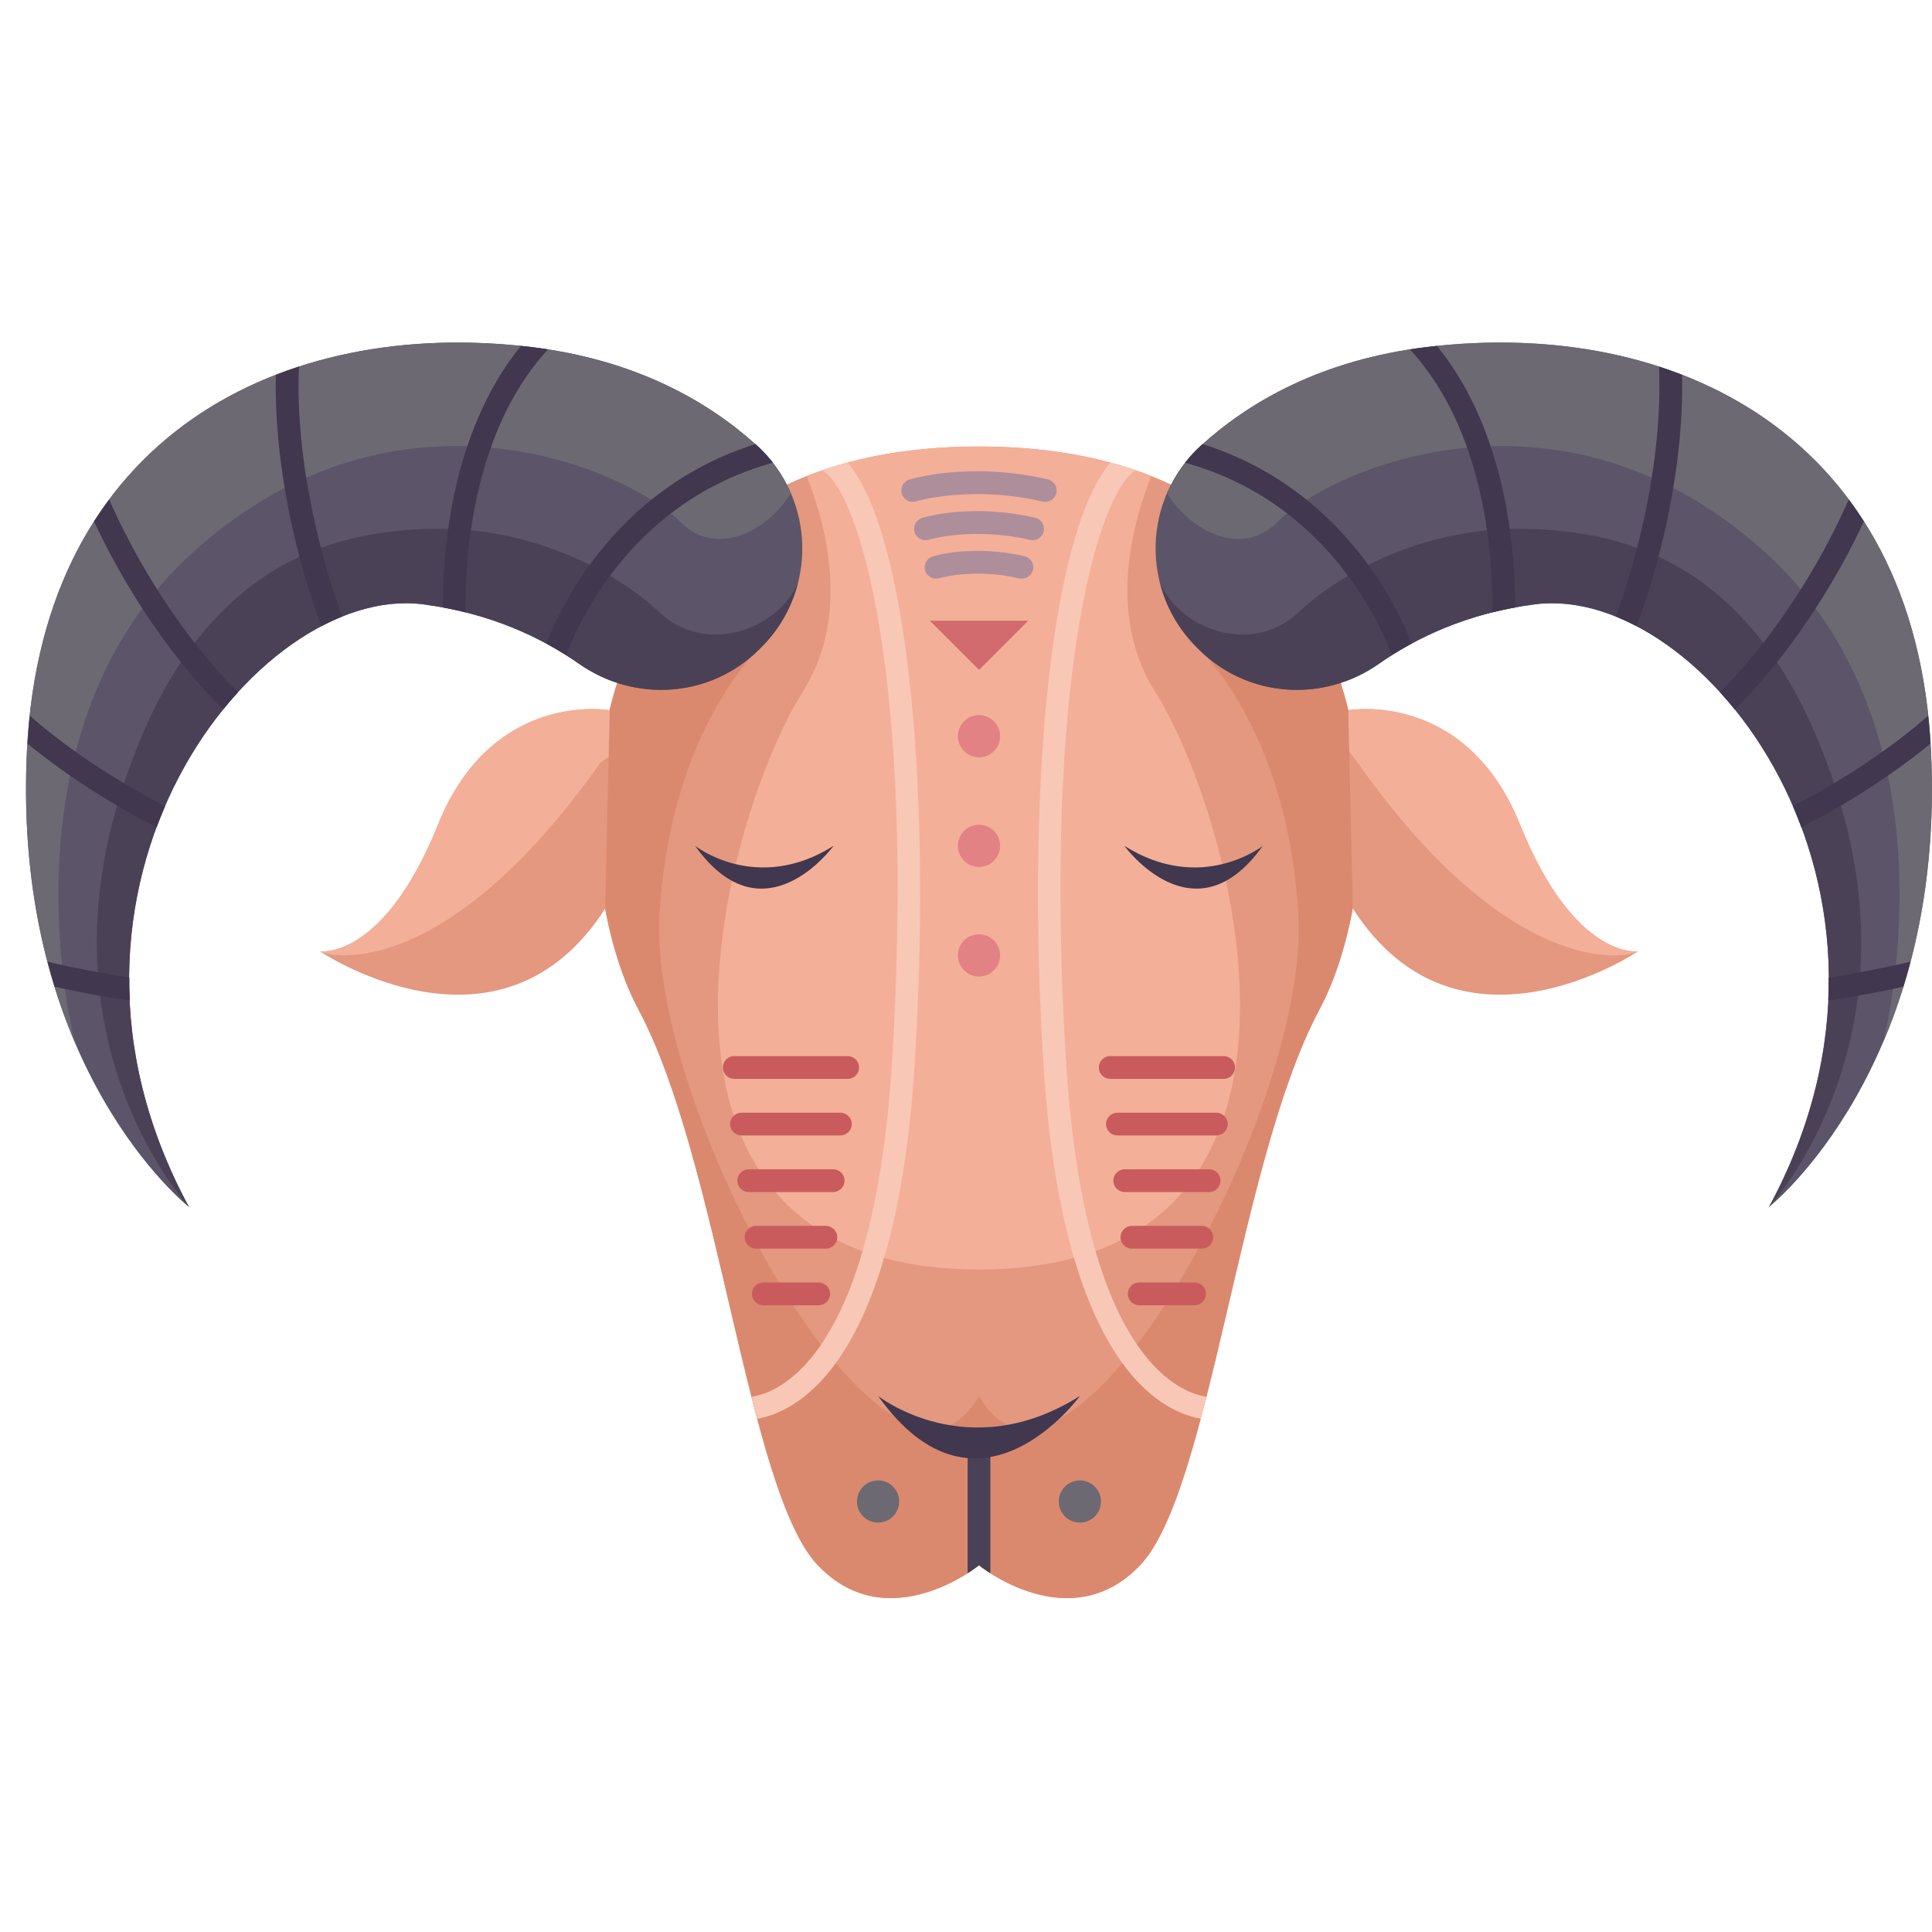 <svg width="130" height="130" viewBox="0 0 130 130" fill="none" xmlns="http://www.w3.org/2000/svg">
<g id="Zodiac Sign">
<g id="Group">
<g id="Group_2">
<path id="Vector" d="M90.214 45.947C92.749 53.957 91.423 62.994 88.787 67.923C83.342 78.103 81.449 100.355 76.713 105.326C71.978 110.297 65.872 105.326 65.872 105.326C65.872 105.326 59.765 110.297 55.031 105.326C50.297 100.355 48.403 78.101 42.957 67.923C40.321 62.994 38.994 53.959 41.529 45.947L52.95 32.602C56.392 30.993 60.651 30.044 65.872 30.044C71.093 30.044 75.352 30.993 78.793 32.602L90.214 45.947Z" fill="#E3987F"/>
<g id="Group_3">
<path id="Vector_2" d="M53.989 46.598C48.772 54.831 40.176 85.418 65.872 85.418C91.568 85.418 82.972 54.829 77.755 46.598C74.676 41.738 75.924 35.954 77.463 32.029C74.271 30.769 70.44 30.044 65.872 30.044C61.304 30.044 57.473 30.769 54.281 32.029C55.82 35.954 57.068 41.738 53.989 46.598Z" fill="#F4AF98"/>
<path id="Vector_3" d="M42.957 67.921C48.401 78.101 50.295 100.353 55.031 105.324C59.765 110.295 65.872 105.324 65.872 105.324C65.872 105.324 71.978 110.295 76.713 105.324C81.447 100.353 83.34 78.099 88.787 67.921C91.423 62.992 92.749 53.957 90.214 45.945L88.979 44.502C84.045 43.559 79.824 42.782 79.824 42.782C79.824 42.782 86.616 48.211 87.366 61.595C88.118 74.976 71.713 104.355 65.872 93.93C60.031 104.353 43.625 74.976 44.377 61.595C45.13 48.213 51.919 42.782 51.919 42.782C51.919 42.782 47.699 43.559 42.764 44.502L41.529 45.945C38.994 53.955 40.321 62.992 42.957 67.921Z" fill="#DB896E"/>
</g>
</g>
<g id="Group_4">
<path id="Vector_4" d="M57.04 72.594H49.406C48.982 72.594 48.641 72.25 48.641 71.828C48.641 71.406 48.984 71.062 49.406 71.062H57.04C57.464 71.062 57.805 71.406 57.805 71.828C57.805 72.25 57.462 72.594 57.04 72.594Z" fill="#C95B5D"/>
<path id="Vector_5" d="M56.549 76.402H49.891C49.467 76.402 49.125 76.058 49.125 75.637C49.125 75.215 49.469 74.871 49.891 74.871H56.549C56.973 74.871 57.314 75.215 57.314 75.637C57.314 76.058 56.971 76.402 56.549 76.402Z" fill="#C95B5D"/>
<path id="Vector_6" d="M56.064 80.21H50.383C49.959 80.21 49.617 79.866 49.617 79.444C49.617 79.022 49.961 78.679 50.383 78.679H56.064C56.487 78.679 56.829 79.022 56.829 79.444C56.829 79.866 56.486 80.21 56.064 80.21Z" fill="#C95B5D"/>
<path id="Vector_7" d="M55.572 84.018H50.867C50.443 84.018 50.102 83.675 50.102 83.253C50.102 82.831 50.445 82.487 50.867 82.487H55.572C55.996 82.487 56.338 82.831 56.338 83.253C56.338 83.675 55.994 84.018 55.572 84.018Z" fill="#C95B5D"/>
<path id="Vector_8" d="M55.087 87.827H51.359C50.935 87.827 50.594 87.483 50.594 87.061C50.594 86.639 50.937 86.296 51.359 86.296H55.087C55.511 86.296 55.853 86.639 55.853 87.061C55.853 87.483 55.509 87.827 55.087 87.827Z" fill="#C95B5D"/>
</g>
<path id="Vector_9" d="M46.773 56.914C46.773 56.914 50.906 60.188 56.089 56.914C56.089 56.914 51.389 63.395 46.773 56.914Z" fill="#41374F"/>
<g id="Group_5">
<path id="Vector_10" d="M41.025 47.789C41.025 47.789 33.138 46.378 29.469 55.493C25.8 64.608 21.539 64.015 21.539 64.015C21.539 64.015 33.634 72.21 40.726 61.128L41.027 47.787L41.025 47.789Z" fill="#E3987F"/>
<path id="Vector_11" d="M29.469 55.493C25.8 64.608 21.539 64.015 21.539 64.015C22.356 64.509 30.137 65.861 40.397 51.326L40.955 50.927L41.025 47.789C41.025 47.789 33.138 46.378 29.469 55.493Z" fill="#F4AF98"/>
</g>
<g id="Group_6">
<path id="Vector_12" d="M90.728 47.789C90.728 47.789 98.616 46.378 102.285 55.493C105.954 64.608 110.215 64.015 110.215 64.015C110.215 64.015 98.12 72.21 91.028 61.128L90.727 47.787L90.728 47.789Z" fill="#E3987F"/>
<path id="Vector_13" d="M102.283 55.493C98.614 46.378 90.727 47.789 90.727 47.789L90.79 50.576L91.356 51.326C101.617 65.861 109.398 64.509 110.215 64.015C110.215 64.015 105.954 64.606 102.285 55.493H102.283Z" fill="#F4AF98"/>
</g>
<g id="Group_7">
<path id="Vector_14" d="M82.337 72.594H74.703C74.279 72.594 73.938 72.25 73.938 71.828C73.938 71.406 74.281 71.062 74.703 71.062H82.337C82.761 71.062 83.102 71.406 83.102 71.828C83.102 72.25 82.759 72.594 82.337 72.594Z" fill="#C95B5D"/>
<path id="Vector_15" d="M81.846 76.402H75.187C74.764 76.402 74.422 76.058 74.422 75.637C74.422 75.215 74.766 74.871 75.187 74.871H81.846C82.269 74.871 82.611 75.215 82.611 75.637C82.611 76.058 82.268 76.402 81.846 76.402Z" fill="#C95B5D"/>
<path id="Vector_16" d="M81.361 80.21H75.68C75.256 80.21 74.914 79.866 74.914 79.444C74.914 79.022 75.258 78.679 75.68 78.679H81.361C81.784 78.679 82.126 79.022 82.126 79.444C82.126 79.866 81.782 80.21 81.361 80.21Z" fill="#C95B5D"/>
<path id="Vector_17" d="M80.869 84.018H76.164C75.74 84.018 75.398 83.675 75.398 83.253C75.398 82.831 75.742 82.487 76.164 82.487H80.869C81.293 82.487 81.635 82.831 81.635 83.253C81.635 83.675 81.291 84.018 80.869 84.018Z" fill="#C95B5D"/>
<path id="Vector_18" d="M80.384 87.827H76.656C76.232 87.827 75.891 87.483 75.891 87.061C75.891 86.639 76.234 86.296 76.656 86.296H80.384C80.808 86.296 81.15 86.639 81.15 87.061C81.15 87.483 80.806 87.827 80.384 87.827Z" fill="#C95B5D"/>
</g>
<path id="Vector_19" d="M84.972 56.914C84.972 56.914 80.839 60.188 75.656 56.914C75.656 56.914 80.356 63.395 84.972 56.914Z" fill="#41374F"/>
<g id="Group_8">
<path id="Vector_20" d="M61.556 71.462C62.759 51.8 60.84 35.511 57.03 31.128C56.448 31.285 55.887 31.458 55.341 31.645C57.864 33.163 61.596 45.733 60.027 71.368C59.195 84.962 55.957 90.412 53.388 92.59C52.214 93.586 51.183 93.895 50.57 93.987C50.698 94.491 50.826 94.985 50.956 95.47C51.792 95.317 52.993 94.907 54.289 93.834C57.124 91.49 60.684 85.708 61.556 71.463V71.462Z" fill="#F9C7B6"/>
<path id="Vector_21" d="M71.728 71.368C70.159 45.733 73.892 33.163 76.416 31.645C75.87 31.458 75.307 31.285 74.727 31.128C70.916 35.511 68.998 51.8 70.201 71.462C71.073 85.706 74.633 91.49 77.468 93.832C78.764 94.903 79.965 95.316 80.801 95.468C80.931 94.983 81.059 94.489 81.186 93.985C80.574 93.893 79.543 93.584 78.369 92.588C75.799 90.41 72.562 84.96 71.73 71.366L71.728 71.368Z" fill="#F9C7B6"/>
</g>
<path id="Vector_22" d="M65.875 97.356C65.451 97.356 65.109 97.7 65.109 98.122V105.863C65.594 105.553 65.875 105.326 65.875 105.326C65.875 105.326 66.156 105.553 66.64 105.863V98.122C66.64 97.698 66.297 97.356 65.875 97.356Z" fill="#4A4157"/>
<g id="Group_9">
<path id="Vector_23" d="M59.084 102.455C59.869 102.455 60.505 101.819 60.505 101.034C60.505 100.25 59.869 99.614 59.084 99.614C58.3 99.614 57.664 100.25 57.664 101.034C57.664 101.819 58.3 102.455 59.084 102.455Z" fill="#6D6973"/>
<path id="Vector_24" d="M72.662 102.455C73.447 102.455 74.083 101.819 74.083 101.034C74.083 100.25 73.447 99.614 72.662 99.614C71.878 99.614 71.242 100.25 71.242 101.034C71.242 101.819 71.878 102.455 72.662 102.455Z" fill="#6D6973"/>
</g>
<g id="Group_10">
<path id="Vector_25" d="M65.873 65.709C66.658 65.709 67.294 65.073 67.294 64.288C67.294 63.504 66.658 62.868 65.873 62.868C65.089 62.868 64.453 63.504 64.453 64.288C64.453 65.073 65.089 65.709 65.873 65.709Z" fill="#E28284"/>
<path id="Vector_26" d="M65.873 58.335C66.658 58.335 67.294 57.699 67.294 56.914C67.294 56.13 66.658 55.494 65.873 55.494C65.089 55.494 64.453 56.13 64.453 56.914C64.453 57.699 65.089 58.335 65.873 58.335Z" fill="#E28284"/>
<path id="Vector_27" d="M66.88 50.543C67.435 49.989 67.435 49.089 66.88 48.535C66.325 47.98 65.426 47.98 64.871 48.535C64.317 49.089 64.317 49.989 64.871 50.543C65.426 51.098 66.325 51.098 66.88 50.543Z" fill="#E28284"/>
</g>
<path id="Vector_28" d="M65.875 41.77H69.181L65.875 45.077L62.57 41.77H65.875Z" fill="#D16B6D"/>
<g id="Group_11">
<path id="Vector_29" d="M70.335 33.77C70.278 33.77 70.22 33.764 70.161 33.751C65.324 32.632 61.678 33.724 61.642 33.735C61.237 33.859 60.809 33.634 60.683 33.23C60.557 32.827 60.783 32.397 61.185 32.271C61.348 32.22 65.24 31.04 70.505 32.256C70.917 32.352 71.173 32.762 71.079 33.174C70.997 33.529 70.682 33.768 70.335 33.768V33.77Z" fill="#AE8E9B"/>
<path id="Vector_30" d="M69.483 36.349C69.426 36.349 69.369 36.343 69.309 36.33C65.442 35.437 62.527 36.307 62.498 36.315C62.096 36.439 61.666 36.212 61.542 35.809C61.418 35.406 61.641 34.977 62.044 34.852C62.178 34.81 65.362 33.845 69.655 34.837C70.067 34.933 70.323 35.343 70.23 35.755C70.147 36.109 69.832 36.349 69.483 36.349Z" fill="#AE8E9B"/>
<path id="Vector_31" d="M68.762 38.937C68.705 38.937 68.648 38.931 68.589 38.918C65.534 38.212 63.232 38.897 63.209 38.903C62.807 39.027 62.377 38.8 62.253 38.397C62.129 37.994 62.352 37.567 62.755 37.441C62.864 37.406 65.452 36.622 68.932 37.425C69.345 37.521 69.6 37.931 69.507 38.343C69.425 38.697 69.11 38.937 68.762 38.937Z" fill="#AE8E9B"/>
</g>
<g id="Group_12">
<path id="Vector_32" d="M12.717 81.22C12.717 81.22 0.792 71.843 1.812 50.536C2.831 29.229 19.126 21.358 35.699 23.347C42.775 24.197 47.643 27.007 50.896 29.948C54.886 33.554 55.029 39.77 51.215 43.563L51.066 43.712C47.813 46.945 42.731 47.306 38.975 44.676C36.444 42.902 32.979 41.251 28.47 40.665C17.196 39.203 1.086 59.745 12.717 81.222V81.22Z" fill="#5C5468"/>
<g id="Group_13">
<path id="Vector_33" d="M28.473 40.663C32.981 41.248 36.446 42.901 38.977 44.674C42.736 47.305 47.816 46.944 51.071 43.71L51.219 43.561C52.472 42.317 53.294 40.809 53.697 39.218C52.3 42.429 47.447 44.096 44.376 41.204C41.304 38.312 35.536 35.42 29.066 35.584C22.595 35.748 12.743 37.626 7.879 54.213C3.017 70.802 12.72 81.221 12.72 81.221C1.091 59.743 17.199 39.201 28.473 40.663Z" fill="#4A4157"/>
<path id="Vector_34" d="M13.181 36.983C26.857 24.83 42.151 31.514 45.828 35.158C48.208 37.517 51.637 35.757 53.217 33.186C52.702 31.991 51.929 30.882 50.896 29.948C47.641 27.007 42.776 24.197 35.699 23.347C19.126 21.358 2.831 29.229 1.812 50.536C1.415 58.83 2.98 65.317 5.04 70.146C5.04 70.146 -0.496 49.135 13.18 36.983H13.181Z" fill="#6D6973"/>
</g>
<g id="Group_14">
<path id="Vector_35" d="M52.012 31.135C51.684 30.715 51.317 30.316 50.909 29.946C50.886 29.925 50.859 29.904 50.836 29.881C41.664 32.771 37.865 40.485 36.758 43.297C37.227 43.551 37.674 43.812 38.098 44.079C39.022 41.627 42.674 33.716 52.014 31.133L52.012 31.135Z" fill="#41374F"/>
<path id="Vector_36" d="M36.876 23.509C36.494 23.45 36.107 23.395 35.712 23.347C35.492 23.32 35.275 23.297 35.055 23.274C30.212 29.211 29.773 37.677 29.798 40.871C30.325 40.968 30.836 41.079 31.334 41.203C31.277 38.372 31.543 29.276 36.878 23.509H36.876Z" fill="#41374F"/>
<path id="Vector_37" d="M20.113 24.668C19.59 24.838 19.073 25.023 18.564 25.22C18.42 31.42 20.049 37.996 21.633 42.133C22.095 41.89 22.561 41.673 23.027 41.484C21.7 37.956 19.841 31.118 20.115 24.666L20.113 24.668Z" fill="#41374F"/>
<path id="Vector_38" d="M7.346 33.615C6.992 34.09 6.653 34.581 6.328 35.089C8.98 40.789 12.546 45.349 15.018 47.736C15.342 47.333 15.676 46.945 16.018 46.571C13.53 44.153 9.917 39.462 7.347 33.613L7.346 33.615Z" fill="#41374F"/>
<path id="Vector_39" d="M1.852 50.039C4.642 52.34 8.113 54.462 10.543 55.659C10.722 55.176 10.913 54.701 11.116 54.235C8.525 52.947 4.766 50.606 2.008 48.159C1.943 48.774 1.89 49.402 1.852 50.041V50.039Z" fill="#41374F"/>
<path id="Vector_40" d="M3.68 66.394C5.467 66.791 7.361 67.132 8.594 67.316C8.632 67.321 8.67 67.323 8.708 67.323C8.718 67.323 8.726 67.321 8.735 67.321C8.71 66.804 8.701 66.291 8.703 65.783C7.302 65.569 5.114 65.166 3.203 64.712C3.354 65.288 3.512 65.85 3.68 66.394Z" fill="#41374F"/>
</g>
</g>
<g id="Group_15">
<path id="Vector_41" d="M119.025 81.22C119.025 81.22 130.95 71.843 129.93 50.536C128.911 29.229 112.618 21.358 96.043 23.347C88.967 24.197 84.101 27.007 80.846 29.948C76.856 33.554 76.713 39.77 80.527 43.563L80.676 43.712C83.929 46.945 89.011 47.306 92.767 44.676C95.299 42.902 98.763 41.251 103.272 40.665C114.546 39.203 130.656 59.745 119.025 81.222V81.22Z" fill="#5C5468"/>
<g id="Group_16">
<path id="Vector_42" d="M103.277 40.663C98.768 41.248 95.304 42.901 92.772 44.674C89.014 47.305 83.934 46.944 80.681 43.71L80.532 43.561C79.28 42.317 78.457 40.809 78.055 39.218C79.452 42.429 84.305 44.096 87.376 41.204C90.447 38.312 96.216 35.42 102.686 35.584C109.157 35.748 119.009 37.626 123.873 54.213C128.735 70.802 119.032 81.221 119.032 81.221C130.663 59.741 114.553 39.199 103.279 40.663H103.277Z" fill="#4A4157"/>
<path id="Vector_43" d="M118.567 36.983C104.89 24.83 89.597 31.514 85.921 35.158C83.54 37.517 80.112 35.757 78.531 33.186C79.047 31.991 79.82 30.882 80.853 29.948C84.107 27.007 88.973 24.197 96.049 23.347C112.625 21.358 128.917 29.229 129.937 50.536C130.334 58.83 128.768 65.317 126.709 70.146C126.709 70.146 132.245 49.135 118.569 36.983H118.567Z" fill="#6D6973"/>
</g>
<g id="Group_17">
<path id="Vector_44" d="M79.736 31.135C80.065 30.715 80.431 30.316 80.84 29.946C80.863 29.925 80.889 29.904 80.912 29.881C90.085 32.771 93.883 40.485 94.99 43.297C94.521 43.551 94.074 43.812 93.65 44.079C92.727 41.627 89.075 33.716 79.734 31.133L79.736 31.135Z" fill="#41374F"/>
<path id="Vector_45" d="M94.869 23.509C95.251 23.45 95.638 23.395 96.034 23.347C96.253 23.32 96.471 23.297 96.69 23.274C101.533 29.211 101.972 37.677 101.947 40.871C101.421 40.968 100.909 41.079 100.411 41.203C100.468 38.372 100.203 29.276 94.867 23.509H94.869Z" fill="#41374F"/>
<path id="Vector_46" d="M111.632 24.668C112.155 24.838 112.672 25.023 113.182 25.22C113.325 31.42 111.697 37.996 110.112 42.133C109.65 41.89 109.185 41.673 108.719 41.484C110.045 37.956 111.905 31.118 111.63 24.666L111.632 24.668Z" fill="#41374F"/>
<path id="Vector_47" d="M124.399 33.615C124.752 34.09 125.092 34.581 125.416 35.089C122.765 40.789 119.199 45.349 116.727 47.736C116.402 47.333 116.068 46.945 115.727 46.571C118.214 44.153 121.827 39.462 124.397 33.613L124.399 33.615Z" fill="#41374F"/>
<path id="Vector_48" d="M129.897 50.039C127.106 52.34 123.636 54.462 121.205 55.659C121.026 55.176 120.835 54.701 120.633 54.235C123.223 52.947 126.982 50.606 129.74 48.159C129.805 48.774 129.859 49.402 129.897 50.041V50.039Z" fill="#41374F"/>
<path id="Vector_49" d="M128.07 66.394C126.284 66.791 124.39 67.132 123.157 67.316C123.119 67.321 123.081 67.323 123.042 67.323C123.033 67.323 123.025 67.321 123.016 67.321C123.04 66.804 123.05 66.291 123.048 65.783C124.449 65.569 126.637 65.166 128.548 64.712C128.397 65.288 128.238 65.85 128.07 66.394Z" fill="#41374F"/>
</g>
</g>
<path id="Vector_50" d="M59.086 93.932C59.086 93.932 65.109 98.706 72.666 93.932C72.666 93.932 65.815 103.379 59.086 93.932Z" fill="#41374F"/>
</g>
</g>
</svg>
